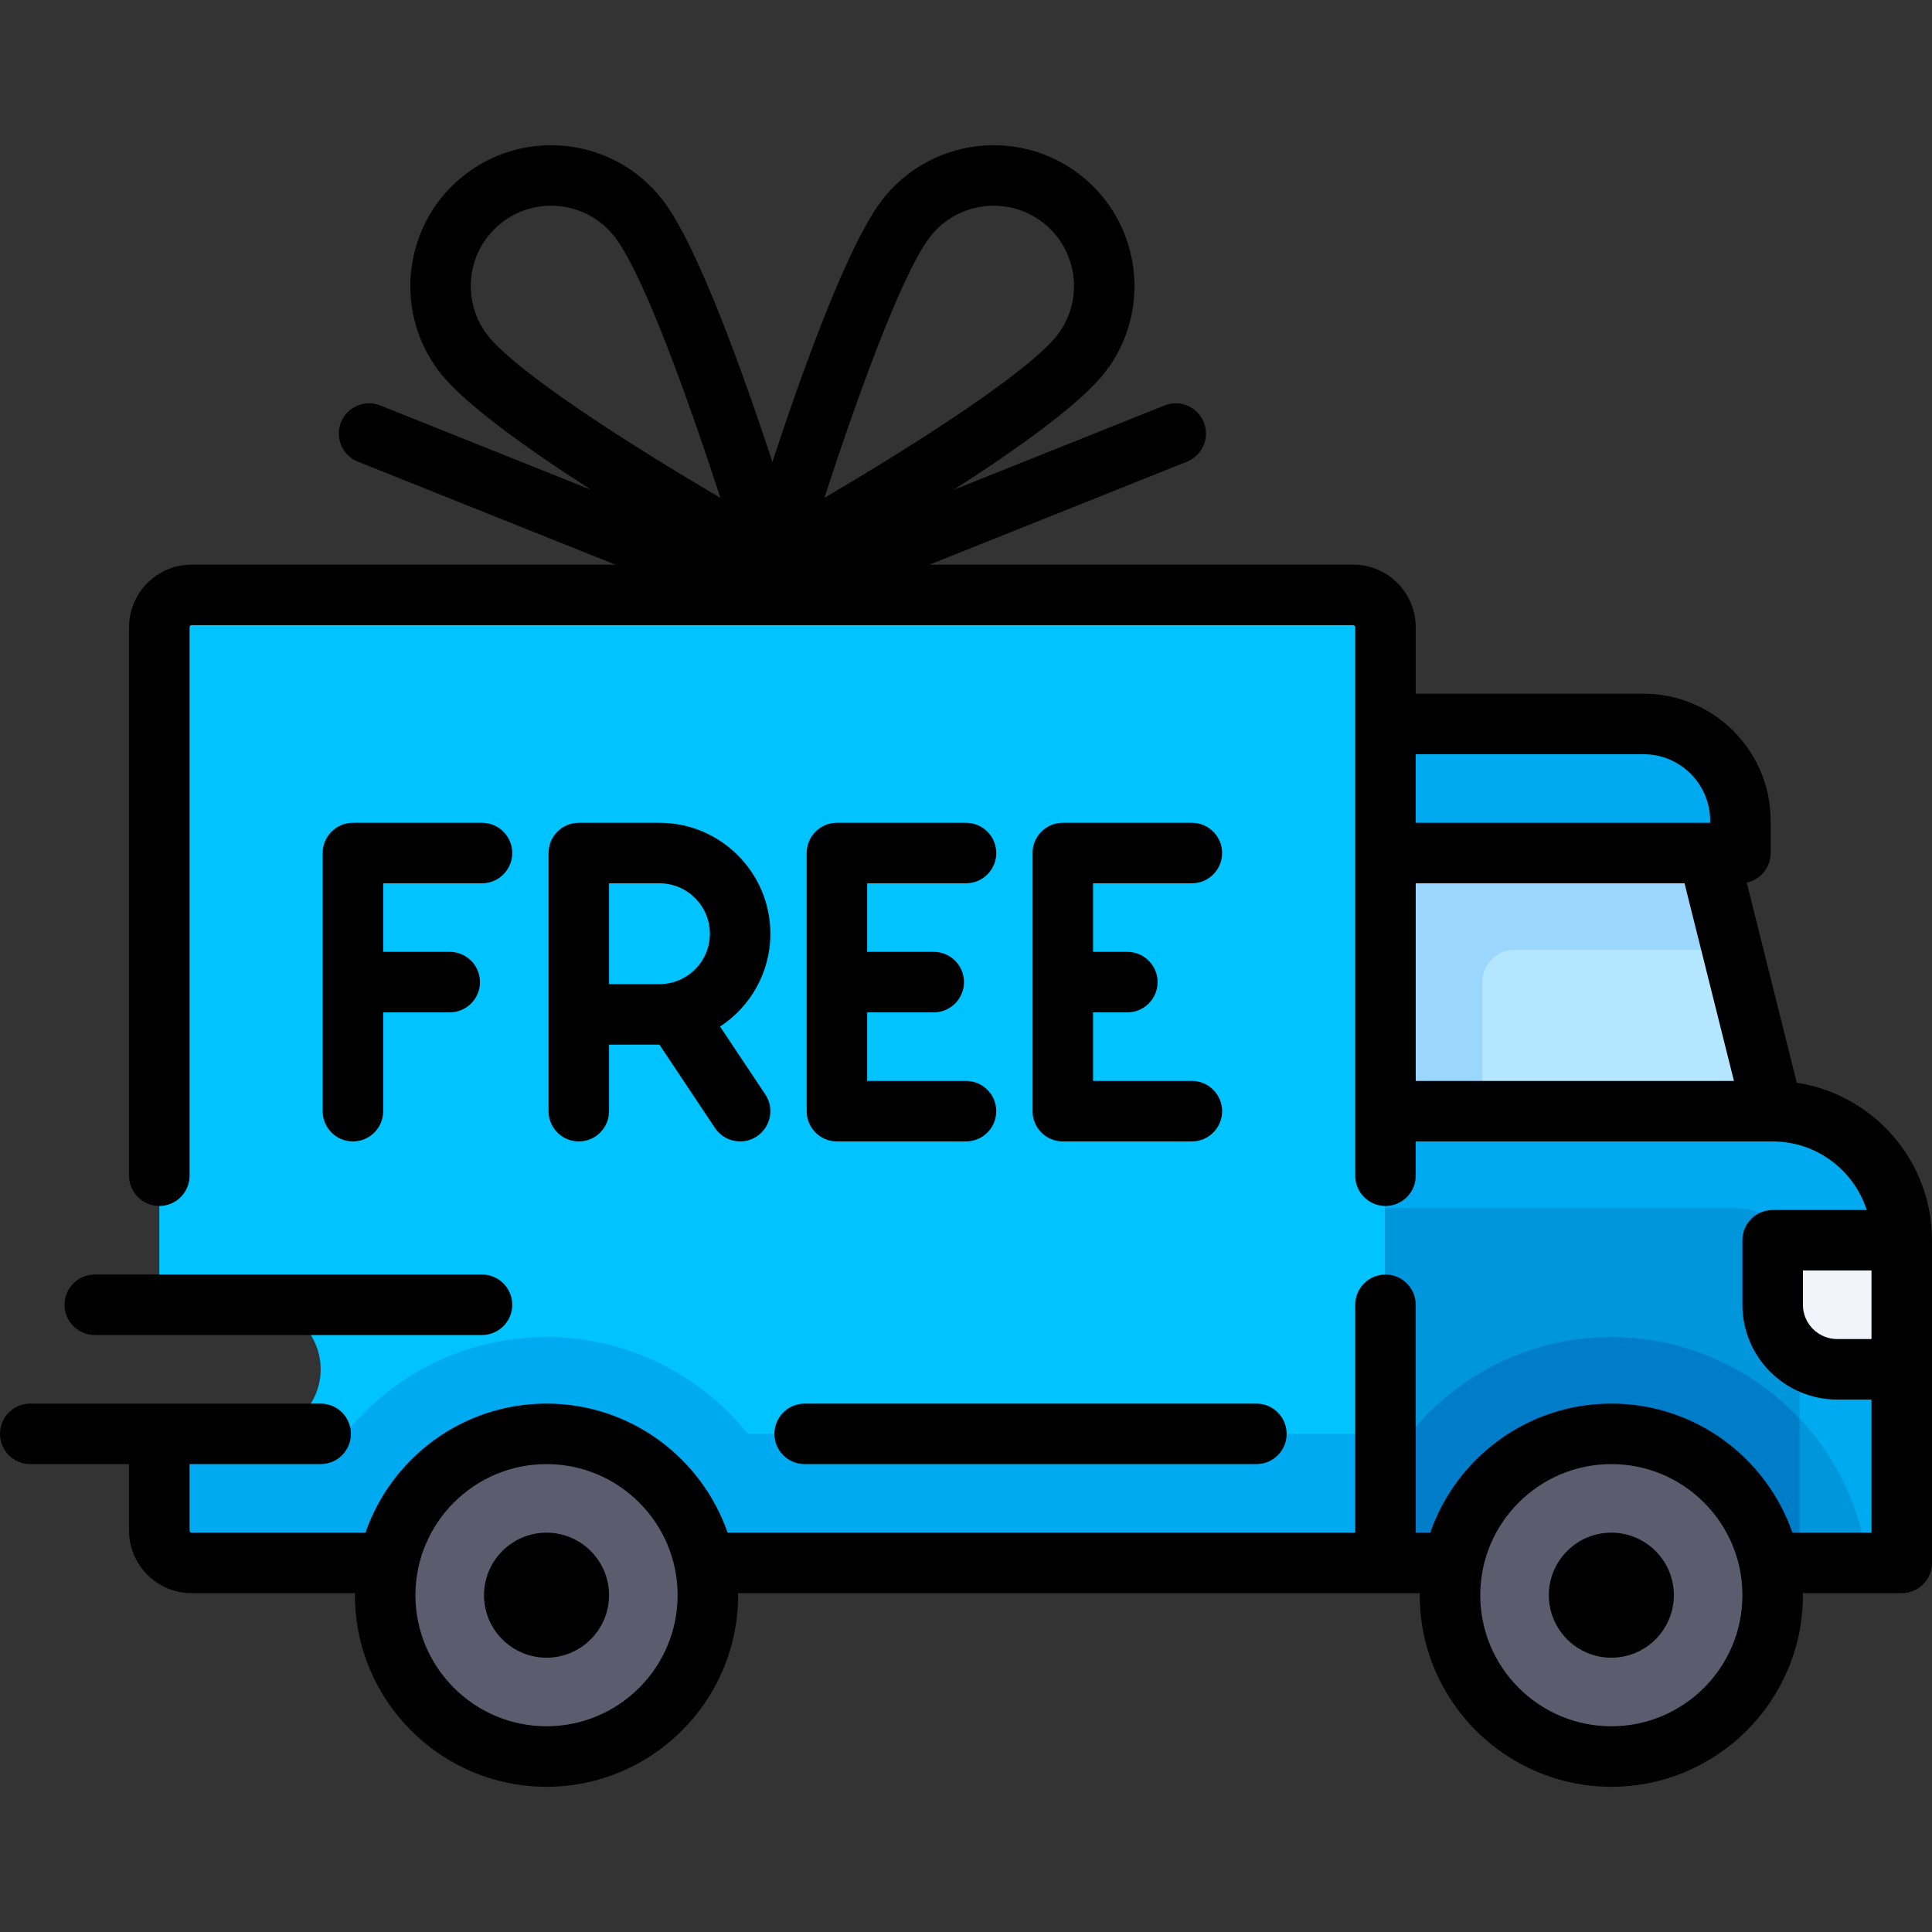<?xml version="1.0" encoding="UTF-8"?>
<svg xmlns="http://www.w3.org/2000/svg" xmlns:xlink="http://www.w3.org/1999/xlink" height="800px" width="800px" version="1.1" id="Layer_1" viewBox="0 0 512 512" xml:space="preserve">
<rect x="0" y="0" width="512" height="512" fill="#333333" stroke="none"/>
<path style="fill:#00C3FF;" d="M358.614,157.654H50.772c-4.722,0-8.551,3.829-8.551,8.551v179.574h25.653  c9.445,0,17.102,7.656,17.102,17.102c0,9.445-7.658,17.102-17.102,17.102H42.221v25.653c0,4.722,3.829,8.551,8.551,8.551h316.393  V166.205C367.165,161.482,363.336,157.654,358.614,157.654z"></path>
<path style="fill:#00AAF0;" d="M469.779,294.472H367.165v119.716h136.818v-85.511C503.983,309.786,488.669,294.472,469.779,294.472z  "></path>
<path style="fill:#0096DC;" d="M367.165,320.126h92.638c9.446,0,17.102,7.656,17.102,17.102v76.96h-109.74V320.126z"></path>
<path style="fill:#00AAF0;" d="M435.574,191.859h-68.409v34.205h94.063v-8.551C461.228,203.344,449.742,191.859,435.574,191.859z"></path>
<polygon style="fill:#B4E6FF;" points="469.779,294.472 452.676,226.063 367.165,226.063 367.165,294.472 "></polygon>
<path style="fill:#F1F4FB;" d="M469.779,328.677h34.205v34.205h-17.102c-9.446,0-17.102-7.656-17.102-17.102V328.677z"></path>
<path style="fill:#007DC8;" d="M427.023,354.33c-25.772,0-48.194,14.265-59.858,35.317v24.541h127.676  C490.624,380.452,461.902,354.33,427.023,354.33z"></path>
<path style="fill:#0096DC;" d="M476.904,375.986v38.202h17.937C493.005,399.5,486.518,386.26,476.904,375.986z"></path>
<circle style="fill:#5B5D6E;" cx="427.023" cy="422.736" r="42.756"></circle>
<path style="fill:#9BD6FF;" d="M401.37,251.717h57.72l-6.413-25.653h-85.511v68.409h25.653v-34.205  C392.818,255.544,396.647,251.717,401.37,251.717z"></path>
<path style="fill:#00AAF0;" d="M144.835,354.33c-21.593,0-40.819,10.028-53.355,25.653H67.875H42.221v25.653  c0,4.722,3.829,8.551,8.551,8.551h316.393v-34.205H198.19C185.654,364.359,166.428,354.33,144.835,354.33z"></path>
<circle style="fill:#5B5D6E;" cx="144.835" cy="422.736" r="42.756"></circle>
<path d="M476.158,286.938l-13.259-53.035c3.625-0.77,6.345-3.986,6.345-7.839v-8.551c0-18.566-15.105-33.67-33.67-33.67h-60.392  v-17.637c0-9.136-7.432-16.568-16.568-16.568H246.32l68.24-27.296c4.111-1.644,6.11-6.31,4.466-10.421  c-1.644-4.11-6.308-6.111-10.421-4.466l-55.874,22.349c17.026-10.924,33.871-22.947,40.284-31.355  c12.485-16.369,9.323-39.843-7.046-52.328c-16.369-12.486-39.843-9.323-52.328,7.046l0,0c-9.122,11.962-21.158,45.573-28.948,69.258  c-7.79-23.683-19.826-57.296-28.948-69.258l0,0c-12.484-16.369-35.959-19.53-52.328-7.046s-19.53,35.958-7.046,52.328  c6.413,8.409,23.257,20.431,40.284,31.355l-55.874-22.349c-4.113-1.647-8.777,0.355-10.421,4.466  c-1.645,4.111,0.355,8.777,4.466,10.421l68.24,27.296H50.772c-9.136,0-16.568,7.432-16.568,16.568v145.37  c0,4.427,3.589,8.017,8.017,8.017s8.017-3.589,8.017-8.017v-145.37c0-0.295,0.239-0.534,0.534-0.534h307.841  c0.295,0,0.534,0.239,0.534,0.534v145.372c0,4.427,3.589,8.017,8.017,8.017c4.427,0,8.017-3.589,8.017-8.017v-9.088h94.566  c0.009,0,0.016,0.002,0.025,0.002c0.009,0,0.017-0.001,0.026-0.001c11.636,0.009,21.516,7.647,24.908,18.171h-24.928  c-4.427,0-8.017,3.589-8.017,8.017v17.102c0,13.851,11.268,25.119,25.119,25.119h9.086v35.273h-20.962  c-6.886-19.883-25.787-34.205-47.982-34.205s-41.097,14.322-47.982,34.205h-3.86V345.78c0-4.427-3.589-8.017-8.017-8.017  c-4.427,0-8.017,3.589-8.017,8.017v60.392H192.817c-6.886-19.883-25.787-34.205-47.982-34.205s-41.097,14.322-47.982,34.205H50.772  c-0.295,0-0.534-0.239-0.534-0.534v-17.637h34.739c4.427,0,8.017-3.589,8.017-8.017c0-4.427-3.589-8.017-8.017-8.017H8.017  c-4.427,0-8.017,3.589-8.017,8.017c0,4.427,3.589,8.017,8.017,8.017h26.188v17.637c0,9.136,7.432,16.568,16.568,16.568h43.304  c-0.002,0.178-0.014,0.355-0.014,0.534c0,27.995,22.777,50.772,50.772,50.772s50.772-22.777,50.772-50.772  c0-0.18-0.012-0.356-0.014-0.534h180.67c-0.002,0.178-0.014,0.355-0.014,0.534c0,27.995,22.777,50.772,50.772,50.772  c27.995,0,50.772-22.777,50.772-50.772c0-0.18-0.012-0.356-0.014-0.534h26.203c4.427,0,8.017-3.589,8.017-8.017v-85.511  C512,307.564,496.423,290.022,476.158,286.938z M246.391,62.89L246.391,62.89c7.123-9.339,20.516-11.142,29.855-4.02  c9.34,7.123,11.143,20.516,4.021,29.855c-2.777,3.641-12.157,12.683-43.778,32.333c-6.385,3.968-12.604,7.698-18.016,10.883  C226.491,107.281,238.636,73.06,246.391,62.89z M129.12,88.725c-7.123-9.339-5.319-22.732,4.021-29.855  c3.85-2.936,8.388-4.355,12.893-4.355c6.422,0,12.776,2.886,16.963,8.376l0,0c7.755,10.168,19.9,44.391,27.918,69.052  c-5.412-3.185-11.632-6.915-18.016-10.883C141.277,101.409,131.897,92.367,129.12,88.725z M375.182,234.08h71.235l13.094,52.376  h-84.329V234.08z M435.574,199.875c9.725,0,17.637,7.912,17.637,17.637v0.534h-78.029v-18.171H435.574z M144.835,457.479  c-19.155,0-34.739-15.584-34.739-34.739c0-19.155,15.584-34.739,34.739-34.739c19.155,0,34.739,15.584,34.739,34.739  C179.574,441.894,163.99,457.479,144.835,457.479z M427.023,457.479c-19.155,0-34.739-15.584-34.739-34.739  c0-19.155,15.584-34.739,34.739-34.739c19.155,0,34.739,15.584,34.739,34.739C461.762,441.894,446.178,457.479,427.023,457.479z   M486.881,354.865c-5.01,0-9.086-4.076-9.086-9.086v-9.086h18.171v18.171H486.881z"></path>
<path d="M144.835,406.172c-9.136,0-16.568,7.432-16.568,16.568s7.432,16.568,16.568,16.568c9.136,0,16.568-7.432,16.568-16.568  S153.971,406.172,144.835,406.172z"></path>
<path d="M427.023,406.172c-9.136,0-16.568,7.432-16.568,16.568s7.432,16.568,16.568,16.568s16.568-7.432,16.568-16.568  S436.159,406.172,427.023,406.172z"></path>
<path d="M205.228,379.984c0,4.427,3.589,8.017,8.017,8.017H332.96c4.427,0,8.017-3.589,8.017-8.017c0-4.427-3.589-8.017-8.017-8.017  H213.244C208.817,371.967,205.228,375.557,205.228,379.984z"></path>
<path d="M25.119,353.796h102.614c4.427,0,8.017-3.589,8.017-8.017s-3.589-8.017-8.017-8.017H25.119  c-4.427,0-8.017,3.589-8.017,8.017S20.692,353.796,25.119,353.796z"></path>
<path d="M127.733,234.08c4.427,0,8.017-3.589,8.017-8.017s-3.589-8.017-8.017-8.017H93.528c-4.427,0-8.017,3.589-8.017,8.017v68.409  c0,4.427,3.589,8.017,8.017,8.017c4.427,0,8.017-3.589,8.017-8.017v-26.188h17.637c4.427,0,8.017-3.589,8.017-8.017  c0-4.427-3.589-8.017-8.017-8.017h-17.637V234.08L127.733,234.08L127.733,234.08z"></path>
<path d="M204.159,247.441c0-16.209-13.186-29.395-29.395-29.395h-21.378c-4.427,0-8.017,3.589-8.017,8.017v68.409  c0,4.427,3.589,8.017,8.017,8.017c4.427,0,8.017-3.589,8.017-8.017v-17.637h13.346l14.722,22.083  c1.545,2.317,4.086,3.571,6.677,3.571c1.529,0,3.073-0.436,4.439-1.348c3.684-2.455,4.68-7.433,2.223-11.116l-11.989-17.983  C198.845,266.788,204.159,257.726,204.159,247.441z M161.403,234.08h13.361c7.368,0,13.361,5.993,13.361,13.361  s-5.993,13.361-13.361,13.361h-13.361V234.08z"></path>
<path d="M256,234.08c4.427,0,8.017-3.589,8.017-8.017s-3.589-8.017-8.017-8.017h-34.205c-4.427,0-8.017,3.589-8.017,8.017v68.409  c0,4.427,3.589,8.017,8.017,8.017H256c4.427,0,8.017-3.589,8.017-8.017c0-4.427-3.589-8.017-8.017-8.017h-26.188v-18.198  c0.177,0.012,0.354,0.027,0.534,0.027h17.102c4.427,0,8.017-3.589,8.017-8.017c0-4.427-3.589-8.017-8.017-8.017h-17.102  c-0.181,0-0.357,0.015-0.534,0.027V234.08L256,234.08L256,234.08z"></path>
<path d="M315.858,234.08c4.427,0,8.017-3.589,8.017-8.017s-3.589-8.017-8.017-8.017h-34.205c-4.427,0-8.017,3.589-8.017,8.017  v68.409c0,4.427,3.589,8.017,8.017,8.017h34.205c4.427,0,8.017-3.589,8.017-8.017c0-4.427-3.589-8.017-8.017-8.017H289.67v-18.171  h9.086c4.427,0,8.017-3.589,8.017-8.017c0-4.427-3.589-8.017-8.017-8.017h-9.086V234.08L315.858,234.08L315.858,234.08z"></path>
</svg>
